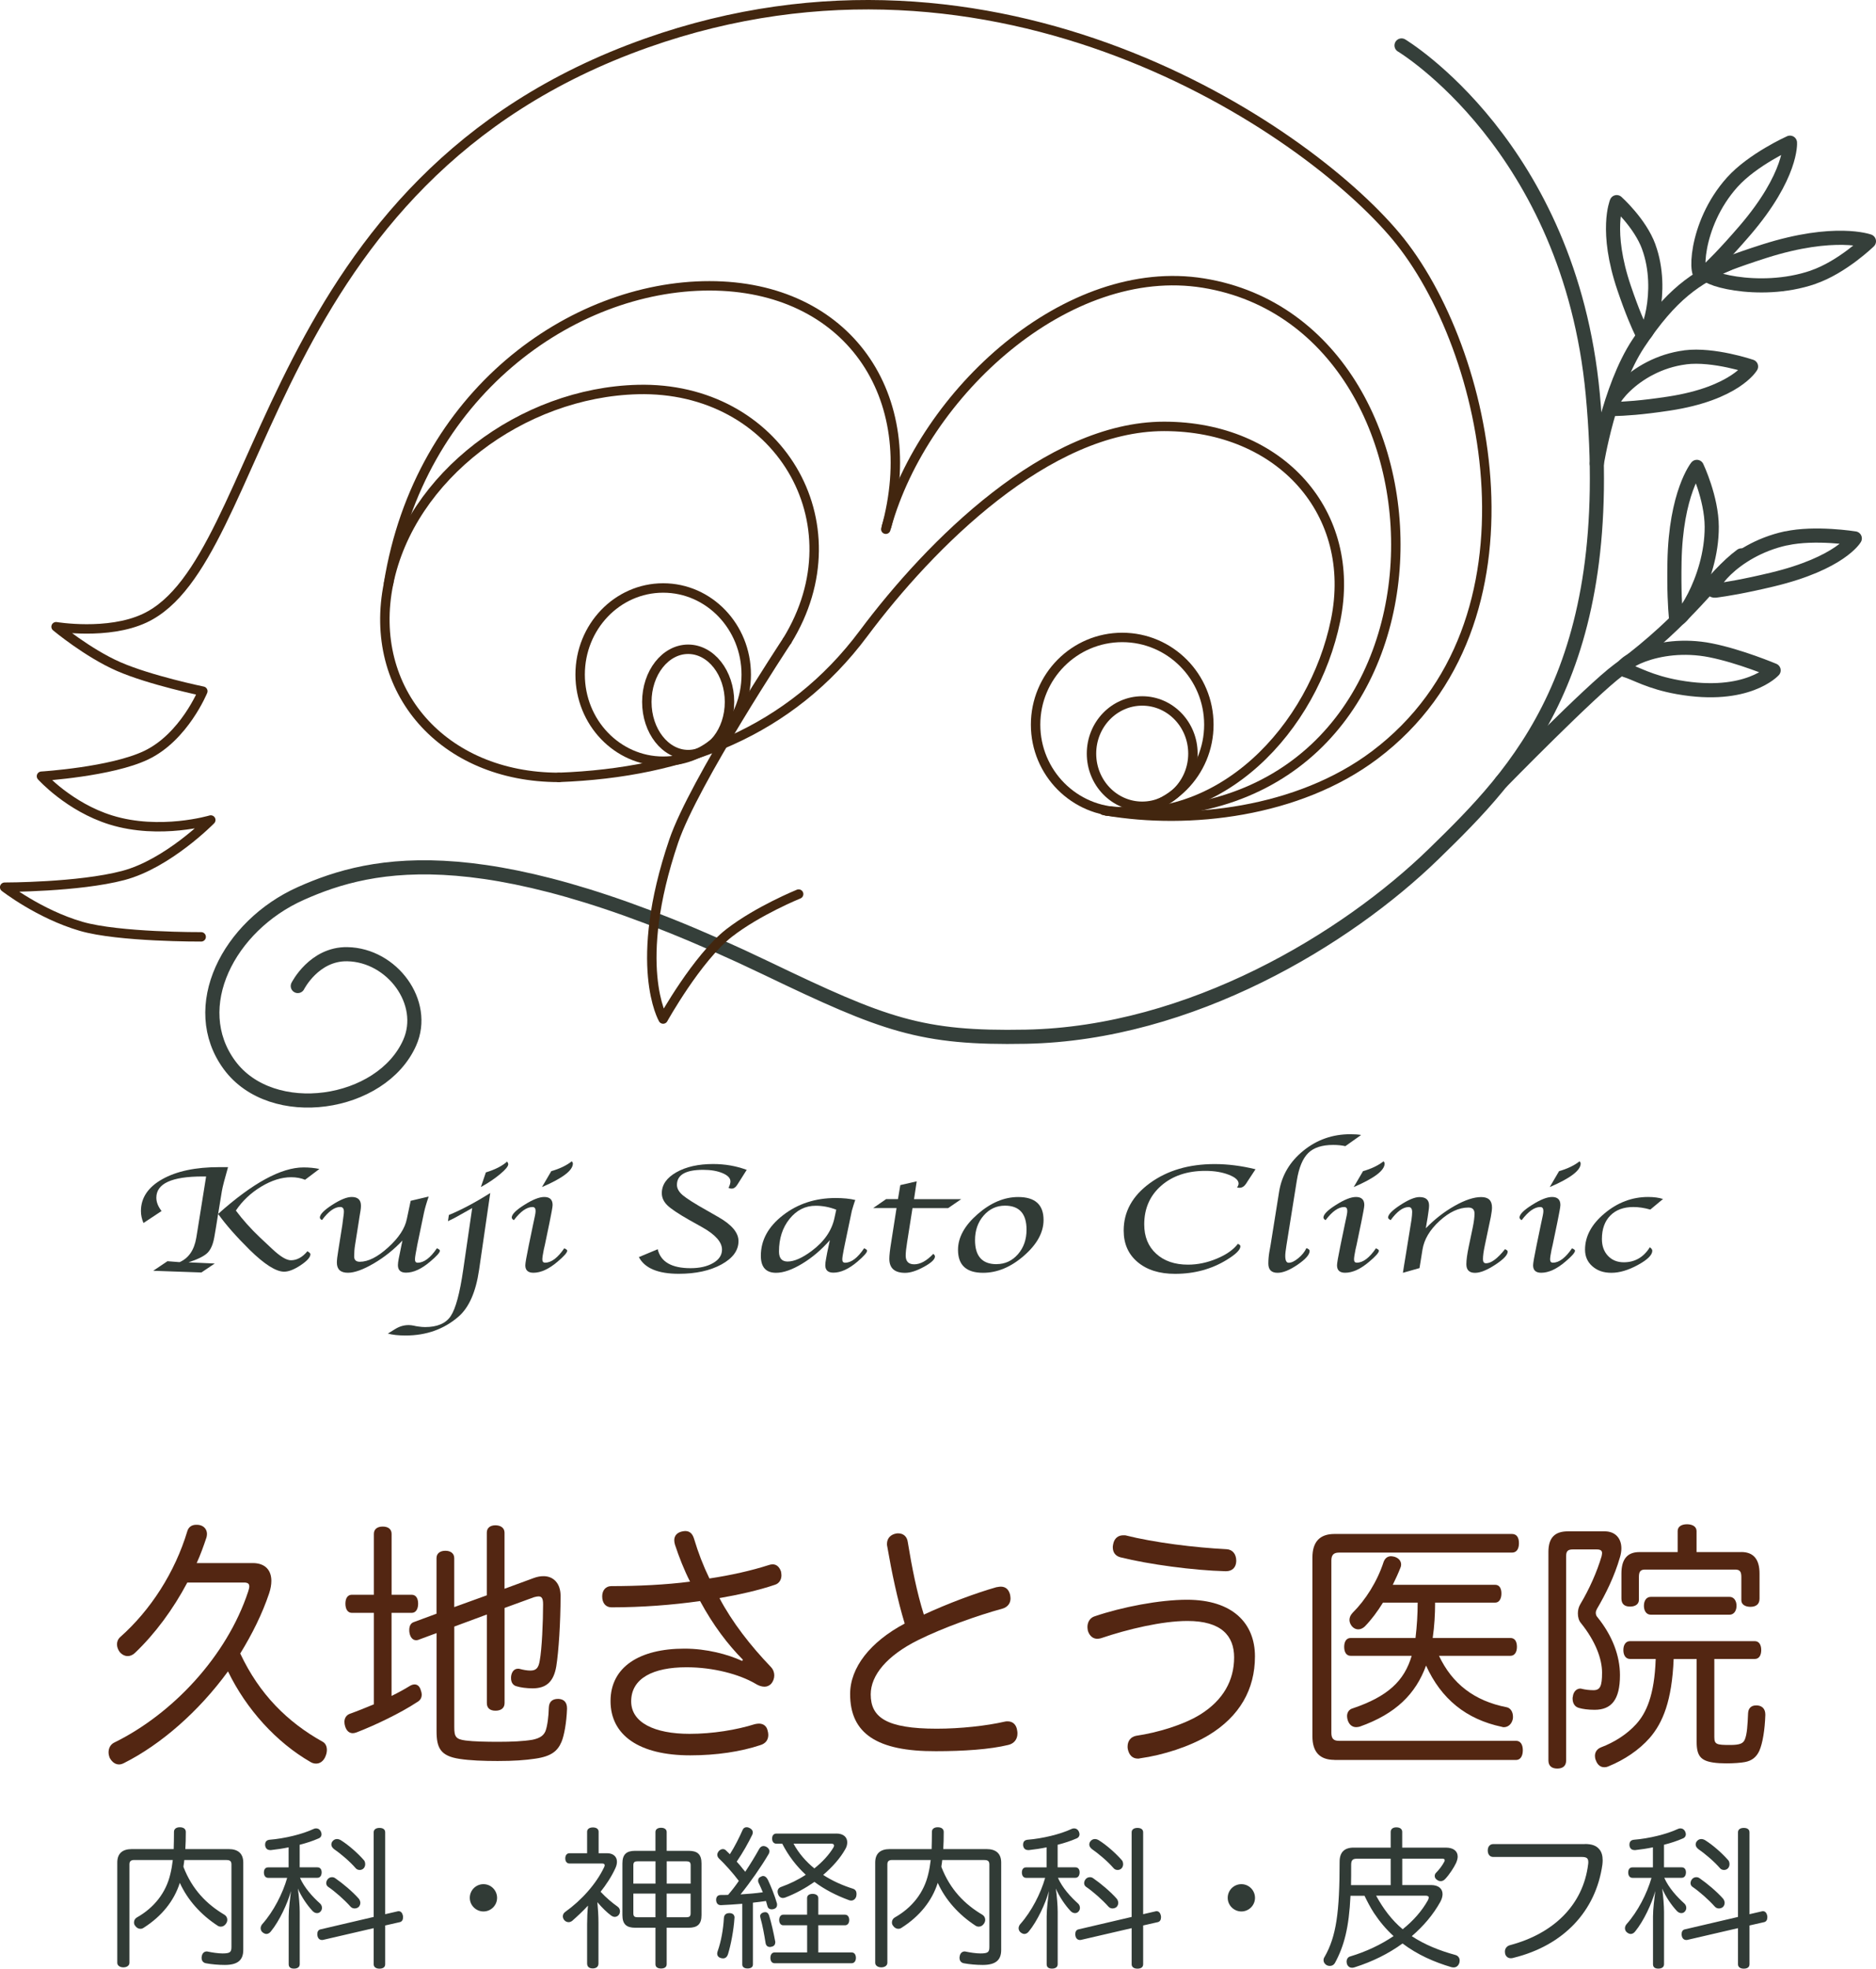 <?xml version="1.0" encoding="UTF-8"?><svg id="_レイヤー_2" xmlns="http://www.w3.org/2000/svg" viewBox="0 0 398.01 417.52"><defs><style>.cls-1{fill:#313b36;}.cls-2,.cls-3,.cls-4{fill:none;}.cls-5{fill:#532612;}.cls-3{stroke:#42260f;stroke-width:2px;}.cls-3,.cls-4{stroke-linecap:round;stroke-linejoin:round;}.cls-4{stroke:#353f3a;stroke-width:3px;}</style></defs><g id="_レイヤー_1-2"><path class="cls-4" d="M63.18,209.12s3.45-6.87,10.5-6.75c9.54.17,16.99,10.29,13.25,18.75-5.97,13.52-29.25,17-38.25,4.75s-.25-29.5,15.12-36.37,39.88-12.44,98.87,15.87c25,12,32.74,14.93,55,14.5,34.97-.68,68-20.75,86.5-38.75,17.87-17.39,39.25-39,33.75-97.5-4.95-52.67-40.57-73.98-40.57-73.98"/><path class="cls-4" d="M338.78,98.32s2.54-16.01,8.82-25.5c6.95-10.51,12.32-13.93,19.04-16.9"/><path class="cls-4" d="M318.54,165.83s18.98-19.4,24.84-23.73c15.22-11.22,19.99-19.87,26.07-24.31"/><path class="cls-4" d="M349.79,52.34c3.47,9.48-.49,20.27-1.38,18.42-.87-1.8-2.11-4.59-3.84-9.68-4.12-12.14-1.57-18.21-1.57-18.21,0,0,4.95,4.42,6.8,9.47Z"/><path class="cls-4" d="M363.16,111.73c.03,11.46-7.38,21.58-7.59,19.26-.2-2.25-.42-5.72-.31-11.83.27-14.57,4.74-20.14,4.74-20.14,0,0,3.14,6.59,3.16,12.7Z"/><path class="cls-4" d="M357.56,75.79c-11.24,1.42-17.59,11.02-15.23,10.96,2.3-.06,5.79-.25,11.72-1.15,14.13-2.14,17.45-7.87,17.45-7.87,0,0-7.95-2.7-13.94-1.95Z"/><path class="cls-4" d="M384.64,58.81c-11.7,4-24.59-.1-22.3-1.12,2.23-.98,5.69-2.41,11.97-4.41,14.97-4.77,22.2-2.11,22.2-2.11,0,0-5.64,5.5-11.87,7.63Z"/><path class="cls-4" d="M367.52,38.64c-8.21,9.13-7.99,21.3-6.13,19.57,1.81-1.68,4.5-4.33,8.75-9.26,10.13-11.77,9.62-18.69,9.62-18.69,0,0-7.86,3.52-12.24,8.38Z"/><path class="cls-4" d="M378.92,114.17c-11.55,2.52-17.45,11.42-15,11.1,2.38-.32,5.99-.9,12.07-2.35,14.5-3.48,17.52-8.73,17.52-8.73,0,0-8.44-1.36-14.59,0Z"/><path class="cls-4" d="M362.93,137.92c-11.59-2.3-20.56,3.5-18.19,4.18,2.31.66,5.16,2.56,11.31,3.65,14.68,2.6,20.24-3.58,20.24-3.58,0,0-7.19-3.03-13.37-4.25Z"/><path class="cls-3" d="M234.74,171.97c17.42,2.98,40.68.4,56.94-11.85,37.21-28.04,24.35-86.26,4.5-110-19.46-23.26-84.61-67.31-159-41C55.18,38.12,56.93,118.87,30.68,131.12c-7.79,3.64-18.78,1.8-18.78,1.8,0,0,6.68,5.57,13.28,8.45,6.69,2.92,17.85,5.22,17.85,5.22,0,0-3.97,9.73-12.01,13.57-7.42,3.55-22.22,4.46-22.22,4.46,0,0,5.86,6.54,14.74,9.29,10.41,3.22,21.18,0,21.18,0,0,0-9.08,9.27-18.58,11.77s-25.15,2.48-25.15,2.48c0,0,7.32,5.71,16.23,8.3,7.98,2.32,25.46,2.23,25.46,2.23"/><path class="cls-3" d="M118.57,164.87c-24.58,0-40.75-18.41-36.13-41.13,4.62-22.71,28.3-40.51,52.87-41.13,29.63-.75,47.14,28.16,31.69,53.28"/><path class="cls-2" d="M166.99,135.9s-19.8,29.97-24.05,42.47c-8.94,26.3-2.25,37.75-2.25,37.75,0,0,7.21-12.96,14-18.25,6.1-4.74,14.75-8.25,14.75-8.25"/><path class="cls-3" d="M166.99,135.9s-19.8,29.97-24.05,42.47c-8.94,26.3-2.25,37.75-2.25,37.75,0,0,7.21-12.96,14-18.25,6.1-4.74,14.75-8.25,14.75-8.25"/><path class="cls-3" d="M82.43,123.74c6.49-40.22,38.93-63.12,68.08-63.12s45.41,23.11,37.42,51.62"/><path class="cls-3" d="M188.09,111.66c7.98-28.51,38.46-56.29,67.23-51.62,57.61,9.33,57.29,118.53-20.58,111.94"/><ellipse class="cls-3" cx="140.7" cy="143.07" rx="17.62" ry="18.37"/><ellipse class="cls-3" cx="146" cy="148.87" rx="8.77" ry="11.17"/><ellipse class="cls-3" cx="238.09" cy="153.69" rx="18.38" ry="18.5"/><ellipse class="cls-3" cx="242.33" cy="159.83" rx="10.76" ry="11.17"/><path class="cls-3" d="M118.57,164.87c26.75-1,49.12-9.75,64.62-30.5,14.19-19,39.04-43.94,63.78-43.94s41.04,18.41,36.39,41.13c-4.65,22.71-24.43,44.31-49.18,40.33"/><path class="cls-1" d="M34.29,256.83l-3.85,2.55c-.36-.85-.54-1.69-.54-2.53,0-2.81,1.51-5.07,4.54-6.77s7.05-2.55,12.07-2.55h1.87c-.72,2.5-1.15,4.17-1.3,5.03l-.8,4.89c7.35-6.57,13.39-9.86,18.13-9.86,1.18,0,2.3.11,3.35.33l-3.04,2.29c-.88-.36-1.87-.54-2.95-.54-2.03,0-4.15.67-6.35,1.99-2.2,1.33-4,3.02-5.38,5.08,1.48,1.98,3.2,3.9,5.16,5.75l2.55,2.39c1.7,1.6,3.02,2.4,3.97,2.4,1.28,0,2.44-.64,3.5-1.91.42.25.64.46.64.62,0,.64-.69,1.42-2.07,2.34-1.38.92-2.55,1.37-3.51,1.37-1.73,0-4.17-1.55-7.32-4.64-2.83-2.8-5.06-5.33-6.68-7.6l-.5,3.09-.31,1.81c-.27,1.55-.75,2.66-1.45,3.35-.7.69-2.04,1.36-4.02,2.01l5.56.25-2.83,1.9-10.22-.36,3.02-2.03,2.57.2c1.92-.84,3.1-2.56,3.54-5.15l.26-1.58,1.83-11.44h-.73c-6.56,0-9.83,1.5-9.83,4.5,0,.94.37,1.88,1.11,2.83Z"/><path class="cls-1" d="M85.39,263.09c-1.8,1.91-3.82,3.53-6.07,4.85s-4.09,1.99-5.51,1.99c-1.56,0-2.34-.72-2.34-2.16,0-.53.1-1.41.31-2.63l.85-5.35c.02-.08.05-.39.12-.95l.14-1.06c.05-.32.07-.6.07-.85,0-.63-.26-.95-.78-.95-1.2,0-2.49.93-3.87,2.78-.3-.16-.45-.34-.45-.52,0-.68.87-1.57,2.61-2.7,1.74-1.12,3.12-1.68,4.15-1.68,1.31,0,1.96.62,1.96,1.86,0,.29-.03.64-.09,1.03l-.21,1.26-.21,1.37-.74,4.67c-.13.8-.19,1.6-.19,2.42,0,.75.4,1.13,1.2,1.13,1.77,0,3.78-1.01,6.01-3.04,2.24-2.03,3.56-4.03,3.96-6.02l.82-3.87,3.82-.9c-.44,1.26-.77,2.39-.99,3.38l-1.42,6.83c-.08.41-.14.76-.19,1.04l-.17.9c-.1.56-.14.95-.14,1.18,0,.47.19.7.57.7,1.34,0,2.7-1.02,4.08-3.06.42.17.64.35.64.52,0,.38-.69,1.15-2.06,2.3-1.84,1.57-3.55,2.35-5.13,2.35-1.15,0-1.72-.53-1.72-1.6,0-.34.06-.79.17-1.36l.27-1.31c.15-.71.24-1.19.29-1.44l.24-1.14Z"/><path class="cls-1" d="M104.01,253.03l-2.37,16.3c-.68,4.66-2.13,7.97-4.37,9.91-3.08,2.67-6.83,4-11.23,4-1.53,0-2.78-.14-3.75-.41.2-.13.36-.23.47-.29l1.11-.69c.88-.54,1.82-.82,2.83-.82.33,0,.71.04,1.13.13.16.03.28.06.35.08l.5.08c.57.09,1.07.13,1.51.13,2.59,0,4.41-.78,5.44-2.34,1.04-1.56,1.92-4.82,2.64-9.79l1.91-13.11c-.77.42-1.56.86-2.38,1.34-1.05.61-1.97,1.09-2.76,1.44l.19-1.31c2.61-1.07,5.54-2.62,8.78-4.66ZM102.02,251.76l1.06-3.11c2.01-.62,3.52-1.39,4.51-2.31.16.24.24.43.24.57,0,.45-.59,1.16-1.76,2.13-1.17.97-2.52,1.88-4.05,2.71Z"/><path class="cls-1" d="M119.71,264.75c.42.17.63.34.63.51,0,.39-.68,1.17-2.05,2.32-1.84,1.57-3.55,2.35-5.12,2.35-1.15,0-1.72-.53-1.72-1.58,0-.45.24-1.82.71-4.11l.92-4.44.24-1.13.19-.9c.08-.38.12-.7.12-.96,0-.54-.22-.82-.66-.82-1.22,0-2.54.93-3.95,2.79-.3-.18-.45-.37-.45-.56,0-.66.88-1.56,2.66-2.68,1.77-1.12,3.18-1.68,4.24-1.68,1.18,0,1.77.57,1.77,1.7,0,.22-.06.66-.19,1.34l-.21,1.09c-.02.09-.1.53-.26,1.32l-.97,4.67-.24,1.04c-.21,1.03-.31,1.73-.31,2.07,0,.47.2.7.59.7,1.32,0,2.67-1.02,4.07-3.06ZM114.98,251.76l1.98-3.38c1.76-.5,3.21-1.19,4.34-2.08.16.15.24.31.24.47,0,1.46-2.19,3.12-6.56,4.99Z"/><path class="cls-1" d="M135.52,266.62l4.02-1.68c.63,2.68,2.96,4.02,6.97,4.02,1.95,0,3.55-.37,4.8-1.1s1.87-1.68,1.87-2.84c0-1.58-1.38-3.15-4.14-4.71l-2.86-1.6c-2.3-1.31-3.84-2.34-4.61-3.1-.77-.76-1.16-1.61-1.16-2.56,0-1.79,1.03-3.26,3.09-4.43,2.06-1.17,4.67-1.75,7.81-1.75,2.5,0,4.87.41,7.11,1.24l-1.37,2.17-.61.96c-.35.57-.76.85-1.23.85-.21,0-.42-.05-.64-.16.27-.57.4-1.02.4-1.36,0-.7-.55-1.29-1.66-1.76s-2.48-.71-4.12-.71c-3.71,0-5.57,1.06-5.57,3.19,0,.76.41,1.5,1.24,2.2.83.7,2.54,1.79,5.16,3.26l2.29,1.31c2.91,1.64,4.37,3.35,4.37,5.15,0,1.99-1.21,3.64-3.62,4.96-2.42,1.32-5.43,1.98-9.05,1.98-4.41,0-7.23-1.18-8.47-3.55Z"/><path class="cls-1" d="M176.06,263.02c-1.78,2.03-3.73,3.69-5.86,4.98-2.13,1.29-3.98,1.94-5.55,1.94-2.15,0-3.23-1.2-3.23-3.61,0-3.31,1.57-6.18,4.71-8.61s6.86-3.64,11.15-3.64c1.64,0,3.03.14,4.18.42-.08.2-.13.32-.14.36l-.28.87c-.19.6-.29.95-.31,1.04l-1.51,7.22-.21,1.04c-.21,1.03-.31,1.73-.31,2.07,0,.47.2.7.59.7,1.32,0,2.66-1.02,4.04-3.06.42.17.63.35.63.52,0,.38-.68,1.15-2.03,2.3-1.84,1.57-3.55,2.35-5.12,2.35-1.15,0-1.72-.53-1.72-1.6,0-.33.06-.78.17-1.36l.24-1.31.31-1.44.26-1.21ZM177.41,256.55c-1.43-.55-2.88-.83-4.35-.83-2.21,0-4.05.93-5.55,2.79-1.5,1.86-2.24,4.17-2.24,6.92,0,1.42.61,2.12,1.82,2.12,1.4,0,3.09-.74,5.08-2.22,2.68-1.99,4.3-4.33,4.87-7.02l.38-1.76Z"/><path class="cls-1" d="M193.6,256.19l-1.14,7.22c-.21,1.3-.31,2.26-.31,2.88,0,1.23.6,1.85,1.81,1.85,1.3,0,2.65-.74,4.05-2.22.24.21.35.39.35.56,0,.61-.78,1.34-2.33,2.19-1.55.85-2.88,1.28-4,1.28-2.23,0-3.35-.99-3.35-2.97,0-.73.13-1.91.4-3.55l1.13-7.22h-4.96l2.75-1.9h2.51l.5-2.97,3.48-.8-.57,3.78h10.01l-2.77,1.9h-7.57Z"/><path class="cls-1" d="M208.56,269.94c-3.54,0-5.31-1.62-5.31-4.87,0-2.62,1.38-5.14,4.15-7.56,2.77-2.42,5.64-3.64,8.62-3.64,3.59,0,5.38,1.62,5.38,4.87,0,2.63-1.38,5.15-4.15,7.57-2.77,2.42-5.67,3.63-8.69,3.63ZM211.42,268.1c1.81,0,3.32-.7,4.54-2.09,1.22-1.4,1.83-3.13,1.83-5.21,0-3.4-1.53-5.1-4.58-5.1-1.79,0-3.3.7-4.52,2.1s-1.83,3.14-1.83,5.21c0,3.4,1.52,5.1,4.56,5.1Z"/><path class="cls-1" d="M262.62,263.81c.36.12.54.29.54.52,0,.72-.95,1.67-2.86,2.84-3.23,1.99-6.89,2.99-11,2.99-3.32,0-5.97-.83-7.94-2.49-1.98-1.66-2.96-3.89-2.96-6.69,0-4,1.85-7.35,5.55-10.05,3.7-2.7,8.29-4.05,13.76-4.05,2.79,0,5.67.37,8.66,1.1l-1.58,2.4-.45.7c-.38.56-.84.83-1.39.83-.11,0-.28-.02-.5-.05.22-.34.33-.61.33-.83,0-.73-.71-1.36-2.12-1.9-1.41-.54-3.05-.81-4.93-.81-3.84,0-6.97,1.05-9.37,3.15-2.4,2.1-3.6,4.83-3.6,8.2,0,2.6.84,4.68,2.53,6.22,1.69,1.55,3.94,2.32,6.76,2.32,2.03,0,4.06-.42,6.09-1.27,2.03-.84,3.52-1.89,4.48-3.13Z"/><path class="cls-1" d="M277.17,264.71c.45.15.68.35.68.59,0,.79-.85,1.75-2.54,2.91s-3.11,1.73-4.26,1.73c-1.31,0-1.96-.65-1.96-1.96,0-.79.07-1.61.21-2.44l.26-1.45,1.82-11.38c.57-3.47,2.29-6.36,5.16-8.68,2.87-2.32,6.18-3.48,9.93-3.48.91,0,1.68.05,2.31.16l-3.35,2.37c-.74-.17-1.6-.26-2.59-.26-2.36,0-4.12.57-5.29,1.72-1.17,1.15-1.98,3.1-2.42,5.84l-2.19,13.69c-.17,1.06-.26,1.81-.26,2.27,0,.98.24,1.47.73,1.47.58,0,1.26-.32,2.04-.97.78-.64,1.36-1.36,1.72-2.14Z"/><path class="cls-1" d="M291.92,264.75c.42.17.63.34.63.51,0,.39-.68,1.17-2.05,2.32-1.84,1.57-3.55,2.35-5.12,2.35-1.15,0-1.72-.53-1.72-1.58,0-.45.24-1.82.71-4.11l.92-4.44.24-1.13.19-.9c.08-.38.12-.7.12-.96,0-.54-.22-.82-.66-.82-1.22,0-2.54.93-3.95,2.79-.3-.18-.45-.37-.45-.56,0-.66.88-1.56,2.66-2.68,1.77-1.12,3.18-1.68,4.24-1.68,1.18,0,1.77.57,1.77,1.7,0,.22-.06.66-.19,1.34l-.21,1.09c-.02.09-.1.53-.26,1.32l-.97,4.67-.24,1.04c-.21,1.03-.31,1.73-.31,2.07,0,.47.2.7.59.7,1.32,0,2.67-1.02,4.07-3.06ZM287.2,251.76l1.98-3.38c1.76-.5,3.21-1.19,4.34-2.08.16.15.24.31.24.47,0,1.46-2.19,3.12-6.56,4.99Z"/><path class="cls-1" d="M301.17,268.94l-3.53,1,.07-.46.19-1.21.19-1.14,1.23-7.58.14-.87c.09-.68.14-1.22.14-1.63,0-.7-.25-1.05-.76-1.05-1.18,0-2.45.93-3.81,2.78-.36-.21-.54-.39-.54-.54,0-.65.86-1.54,2.59-2.67,1.73-1.13,3.08-1.69,4.08-1.69,1.35,0,2.03.6,2.03,1.8,0,.31-.04.71-.12,1.23l-.19,1.32-.19,1.11-.19,1.16c1.86-1.92,3.89-3.5,6.1-4.75s4.1-1.87,5.65-1.87,2.29.74,2.29,2.2c0,.45-.08,1.12-.25,2.01l-1.28,6.09c-.26,1.22-.39,2.18-.39,2.89,0,.57.22.85.66.85,1.09,0,2.43-1,4.02-2.99.38.16.57.33.57.51,0,.71-.88,1.64-2.64,2.79s-3.19,1.72-4.29,1.72c-1.23,0-1.84-.61-1.84-1.83,0-.89.17-2.13.5-3.71l.83-3.96c.27-1.29.4-2.3.4-3.06,0-.86-.43-1.29-1.3-1.29-2.01,0-4.05.95-6.12,2.84s-3.27,3.92-3.62,6.09l-.63,3.92Z"/><path class="cls-1" d="M333.52,264.75c.42.17.63.34.63.51,0,.39-.68,1.17-2.05,2.32-1.84,1.57-3.55,2.35-5.12,2.35-1.15,0-1.72-.53-1.72-1.58,0-.45.24-1.82.71-4.11l.92-4.44.24-1.13.19-.9c.08-.38.12-.7.12-.96,0-.54-.22-.82-.66-.82-1.22,0-2.54.93-3.95,2.79-.3-.18-.45-.37-.45-.56,0-.66.88-1.56,2.66-2.68,1.77-1.12,3.18-1.68,4.24-1.68,1.18,0,1.77.57,1.77,1.7,0,.22-.06.66-.19,1.34l-.21,1.09c-.02.09-.1.53-.26,1.32l-.97,4.67-.24,1.04c-.21,1.03-.31,1.73-.31,2.07,0,.47.2.7.59.7,1.32,0,2.67-1.02,4.07-3.06ZM328.79,251.76l1.98-3.38c1.76-.5,3.21-1.19,4.34-2.08.16.15.24.31.24.47,0,1.46-2.19,3.12-6.56,4.99Z"/><path class="cls-1" d="M352.82,254.29l-2.69,2.24c-1.26-.36-2.46-.54-3.61-.54-2.06,0-3.69.6-4.88,1.81s-1.78,2.87-1.78,4.97c0,1.48.43,2.67,1.29,3.58.86.91,1.98,1.36,3.36,1.36,2.34,0,4.19-1.06,5.52-3.19.35.26.52.51.52.74,0,.9-1.02,1.91-3.06,3.02-2.04,1.11-3.91,1.66-5.61,1.66s-2.98-.46-4.03-1.37c-1.05-.91-1.57-2.09-1.57-3.54,0-2.82,1.38-5.39,4.15-7.7,2.77-2.31,5.85-3.47,9.23-3.47,1.23,0,2.27.14,3.14.42Z"/><path class="cls-5" d="M39.75,335.61c-3,5.67-6.86,10.9-11.12,14.95-.46.44-1.02.67-1.52.67-.61,0-1.22-.28-1.73-.89-.36-.5-.56-1.06-.56-1.61s.2-1.11.71-1.56c6.4-5.67,11.58-13.67,14.22-22.46.25-.83.91-1.33,1.88-1.33.25,0,.46,0,.71.06,1.02.22,1.57,1,1.57,1.89,0,.28-.05.5-.1.72-.61,1.83-1.27,3.67-2.08,5.45h11.88c2.64,0,3.96,1.5,3.96,3.78,0,.78-.15,1.67-.46,2.61-1.47,4.39-3.61,8.67-6.14,12.79,4.06,8.67,10.05,14.56,17.42,18.68.66.33.96,1,.96,1.78,0,.56-.15,1.06-.41,1.61-.46.89-1.17,1.28-1.88,1.28-.41,0-.81-.11-1.17-.33-7.26-4.17-13.66-11.23-17.52-19.23-6.2,8.5-14.22,15.51-22.09,19.46-.36.17-.66.28-1.02.28-.76,0-1.47-.45-1.98-1.39-.15-.39-.25-.78-.25-1.17,0-.89.41-1.67,1.17-2.06,12.39-6.06,23.92-18.34,28.44-32.02.15-.44.25-.83.25-1.11,0-.61-.36-.83-1.12-.83h-12.04Z"/><path class="cls-5" d="M87.34,338.22c.91,0,1.37.78,1.37,1.89s-.46,1.95-1.37,1.95h-4.27v17.62c1.37-.67,2.69-1.39,3.86-2.11.36-.22.71-.33,1.02-.33.56,0,1.02.33,1.27,1.06.15.39.25.78.25,1.11,0,.67-.3,1.22-1.02,1.61-3.45,2.28-8.89,4.89-12.8,6.39-.3.11-.56.17-.81.17-.76,0-1.32-.5-1.62-1.45-.1-.33-.15-.61-.15-.95,0-.78.41-1.45,1.17-1.72,1.57-.56,3.35-1.28,5.08-2v-19.4h-4.67c-.91,0-1.37-.83-1.37-1.95s.46-1.89,1.37-1.89h4.67v-12.9c0-1,.71-1.56,1.88-1.56s1.88.56,1.88,1.56v12.9h4.27ZM96.38,344.95v21.35c0,2,.3,2.56,2.39,2.83,1.62.22,4.42.28,6.91.28,2.84,0,5.38-.11,7.31-.44,1.57-.33,2.34-.89,2.74-1.83.41-1.11.66-3.06.71-5,.05-1.28.81-1.83,1.93-1.83h.15c1.12.06,1.78.72,1.78,2v.11c-.1,2.89-.61,5.67-1.17,7-.81,1.89-2.08,3.06-5.54,3.56-2.18.33-4.62.5-8.02.5-3,0-5.89-.11-8.07-.45-4.06-.61-4.88-2.33-4.88-5.89v-20.79l-3.91,1.45c-.15.06-.3.06-.46.06-.71,0-1.22-.67-1.37-1.56-.05-.22-.05-.39-.05-.61,0-.83.3-1.45.96-1.67l4.82-1.78v-11.79c0-1,.76-1.56,1.88-1.56s1.88.56,1.88,1.56v10.39l6.91-2.5v-13.29c0-1,.71-1.56,1.83-1.56s1.93.56,1.93,1.56v11.9l6.2-2.28c.76-.28,1.42-.39,2.08-.39,2.13,0,3.61,1.56,3.61,4.17,0,5.67-.41,11.84-.91,14.95-.56,3.28-2.13,4.67-5.03,4.67-1.22,0-2.54-.17-3.4-.44-.71-.17-1.17-.78-1.17-1.72,0-.17,0-.39.05-.61.2-.94.76-1.39,1.42-1.39.15,0,.3,0,.46.06.66.17,1.42.33,2.18.33,1.22,0,1.73-.56,1.98-2.11.46-2.45.71-8.28.71-11.95,0-1.17-.25-1.67-.96-1.67-.25,0-.56.06-.96.17l-6.25,2.28v20.18c0,1.06-.76,1.61-1.93,1.61s-1.83-.56-1.83-1.61v-18.79l-6.91,2.56Z"/><path class="cls-5" d="M157.62,352.01c-3.15-3.17-6.3-7.28-9.09-12.45-5.84.83-12.34,1.33-18.79,1.33-1.22,0-1.98-.89-1.98-2.33,0-1.28.76-2.17,1.93-2.17,5.54,0,11.58-.28,16.71-.95-1.27-2.5-2.34-5.23-3.2-7.84-.1-.33-.15-.67-.15-.95,0-1,.66-1.61,1.57-1.83.25-.06.51-.11.76-.11.86,0,1.52.45,1.88,1.67.86,2.89,1.93,5.67,3.25,8.39,4.47-.67,8.94-1.67,12.54-2.83.3-.11.61-.17.86-.17.81,0,1.42.5,1.78,1.5.05.28.1.56.1.83,0,.89-.46,1.72-1.37,2-3.55,1.22-7.97,2.17-11.78,2.83,2.69,5.11,6.6,10.12,10.92,14.62.51.56.71,1.17.71,1.78,0,.67-.25,1.28-.66,1.78-.46.44-.91.61-1.42.61-.61,0-1.27-.22-1.98-.67-3.35-1.95-8.84-3.45-14.57-3.45-7.06,0-11.73,2.33-11.73,7.23,0,4.5,4.93,6.89,12.39,6.89,4.88,0,9.95-.83,13.86-2.06.3-.06.61-.11.86-.11.91,0,1.62.5,1.83,1.45.1.33.15.67.15.94,0,1.06-.56,1.83-1.68,2.17-4.16,1.39-9.34,2.17-14.88,2.17-10.87,0-16.91-4.28-16.91-11.51s6.14-11.12,15.69-11.12c4.72,0,9.24,1.22,12.24,2.61l.15-.28Z"/><path class="cls-5" d="M211.5,336.61c.3-.06.56-.11.81-.11,1.02,0,1.68.56,1.98,1.67.05.28.1.56.1.83,0,1-.56,1.83-1.73,2.17-5.28,1.45-12.49,4-17.88,6.67-6.6,3.28-10.05,7.45-10.05,11.51,0,4.84,3.25,7.28,14.02,7.28,4.98,0,10.56-.61,14.42-1.5.2-.06.41-.06.61-.06,1.12,0,1.88.72,2.03,2,.05.22.05.39.05.61,0,1.17-.71,2.11-1.93,2.39-3.91.95-9.45,1.33-15.39,1.33-12.44.05-18.18-3.72-18.18-12.12,0-5.62,4.27-11.06,11.58-14.95-1.52-5-2.74-10.78-3.71-16.4-.05-.17-.05-.33-.05-.5,0-1.22.81-1.95,1.83-2.17.2-.06.36-.06.56-.06,1.02,0,1.88.61,2.03,1.89.86,5.28,1.93,10.67,3.4,15.34,5.03-2.33,10.97-4.56,15.49-5.84Z"/><path class="cls-5" d="M256.39,368.02c-3.96,2.39-9.65,4.22-14.52,4.89-.15.06-.3.06-.46.06-1.17,0-1.88-.78-2.13-2-.05-.17-.05-.39-.05-.56,0-1.17.66-2.06,1.83-2.28,4.57-.67,10.05-2.33,13.56-4.5,4.93-3.06,7.21-7.28,7.21-12.12,0-4.56-2.69-7.73-9.9-7.73-5.33,0-12.64,1.72-18.38,3.67-.25.06-.51.11-.76.11-.86,0-1.62-.56-1.98-1.67-.05-.28-.1-.56-.1-.83,0-1.11.61-2,1.57-2.28,5.74-1.95,13.71-3.5,19.55-3.5,9.7,0,14.42,5,14.42,12.01s-3.25,12.73-9.85,16.73ZM236.08,328.16c0-.22.05-.44.1-.72.25-1.22,1.07-1.83,2.13-1.83h.41c6.2,1.56,14.78,2.61,21.48,2.95,1.32.06,2.08,1.06,2.08,2.45v.11c-.05,1.33-.86,2.11-2.18,2.11h-.15c-6.7-.17-16.25-1.45-22.24-2.95-1.07-.28-1.62-1.06-1.62-2.11Z"/><path class="cls-5" d="M283.11,373.24c-3.05,0-4.67-1.61-4.67-5v-37.91c0-3.39,1.62-5,4.67-5h37.68c.96,0,1.47.72,1.47,1.95s-.51,2-1.47,2h-36.71c-1.07,0-1.62.44-1.62,1.67v36.58c0,1.28.56,1.67,1.62,1.67h37.58c.91,0,1.42.78,1.42,2s-.51,2.06-1.42,2.06h-38.54ZM305.3,351.18c2.79,5.89,7.46,9.56,14.37,10.9.81.17,1.32,1,1.32,2,0,.17,0,.39-.05.56-.25,1.06-1.02,1.67-1.88,1.67-.1,0-.25,0-.36-.06-7.67-1.61-12.95-5.95-16.15-13.01-2.18,6-6.4,10.23-14.07,12.95-.25.06-.51.11-.76.11-.81,0-1.47-.5-1.78-1.45-.1-.33-.15-.61-.15-.89,0-.78.41-1.45,1.27-1.67,7.36-2.5,10.87-5.78,12.44-11.12h-12.95c-.91,0-1.37-.78-1.37-1.89s.46-1.89,1.37-1.89h13.76c.3-2.5.46-5,.46-7.5h-7.36c-1.17,1.89-2.49,3.67-3.86,5.06-.41.39-.91.61-1.37.61s-.91-.17-1.32-.61c-.36-.45-.56-.89-.56-1.39,0-.56.25-1.06.66-1.5,2.74-2.72,5.23-6.62,6.6-10.84.3-.78.86-1.17,1.57-1.17.2,0,.46.06.71.11.91.28,1.42.89,1.42,1.67,0,.22-.05.45-.15.67-.46,1.17-1.02,2.39-1.62,3.61h21.73c.86,0,1.32.72,1.32,1.83s-.46,1.95-1.32,1.95h-12.75c0,2.5-.15,5-.51,7.5h16.5c.91,0,1.37.72,1.37,1.89,0,1.06-.46,1.89-1.37,1.89h-15.18Z"/><path class="cls-5" d="M328.51,329.16c0-3.11,1.42-4.39,4.16-4.39h7.77c2.23,0,3.55,1.45,3.55,3.61,0,.61-.1,1.22-.3,1.89-1.17,4.06-3.05,7.84-4.88,10.95-.15.28-.25.56-.25.83,0,.33.1.67.36.94,3.15,3.89,4.77,8.17,4.77,12.29,0,5.23-1.83,7.34-5.38,7.34-1.42,0-2.54-.17-3.3-.39-.86-.22-1.37-.94-1.37-2,0-.11,0-.28.05-.39.1-1.06.81-1.72,1.57-1.72.1,0,.2,0,.36.06.71.17,1.57.28,2.44.28,1.42,0,1.83-.83,1.83-3.72s-1.37-6.67-4.52-10.56c-.41-.5-.61-1.22-.61-2,0-.67.15-1.33.51-1.95,1.93-3.22,3.55-6.89,4.52-10.17.05-.28.1-.5.1-.67,0-.56-.36-.78-1.12-.78h-5.08c-.96,0-1.42.28-1.42,1.39v43.36c0,1.17-.71,1.72-1.88,1.72s-1.88-.56-1.88-1.72v-44.19ZM345.83,351.84c-.91,0-1.42-.78-1.42-1.89s.51-1.89,1.42-1.89h26.46c.91,0,1.37.78,1.37,1.89s-.46,1.89-1.37,1.89h-8.58v16.57c0,1.56.51,1.67,3.35,1.67,2.08,0,2.74-.33,3.1-1.11.51-1.17.61-3.22.71-5.61.05-1.11.71-1.67,1.68-1.67h.3c1.07.11,1.68.78,1.68,1.95v.11c-.1,3.06-.56,5.95-1.27,7.56-.61,1.33-1.57,2.11-3.05,2.39-.86.17-2.44.28-3.96.28-1.02,0-2.03-.06-2.74-.17-2.64-.39-3.55-1.39-3.55-4.34v-17.62h-4.88c-.36,8.84-2.29,13.51-5.08,16.73-2.29,2.61-5.43,4.67-8.68,6-.36.17-.66.22-.96.22-.76,0-1.42-.45-1.78-1.45-.15-.33-.2-.67-.2-.95,0-.83.46-1.5,1.32-1.83,2.79-1.06,5.43-2.72,7.41-4.89,2.13-2.33,3.91-6.12,4.16-13.84h-5.43ZM369.44,329.16c2.64,0,3.86,1.61,3.86,4.56v5.34c0,1.22-.81,1.72-1.93,1.72s-1.93-.5-1.93-1.39v-4.95c0-1.17-.36-1.56-1.32-1.56h-19.09c-.96,0-1.32.39-1.32,1.56v4.84c0,.94-.76,1.45-1.88,1.45s-1.83-.5-1.83-1.72v-5.28c0-2.95,1.17-4.56,3.81-4.56h8.12v-4.45c0-.95.81-1.45,1.98-1.45s2.03.5,2.03,1.45v4.45h9.5ZM350.24,342.45c-.96,0-1.47-.83-1.47-1.89s.51-1.89,1.47-1.89h16.71c.91,0,1.47.83,1.47,1.89s-.56,1.89-1.47,1.89h-16.71Z"/><path class="cls-1" d="M39.11,394.46c-.03.39-.1.77-.16,1.16,0,.1-.03.23-.03.32,1.83,4.73,4.86,7.88,8.72,10.16.35.22.58.61.58,1.03,0,.26-.06.51-.22.77-.29.48-.71.71-1.13.71-.26,0-.48-.06-.68-.19-3.57-2.32-6.4-5.47-8.04-9.1-1.22,3.83-3.83,7.08-7.66,9.52-.23.16-.45.23-.71.23-.42,0-.84-.23-1.13-.68-.16-.19-.22-.45-.22-.67,0-.45.22-.84.61-1.06,3.7-2.09,6.21-5.31,7.11-9.26.22-.9.39-1.87.51-2.93h-8.14c-.71,0-1.06.23-1.06.93v20.88c0,.58-.55.96-1.29.96s-1.29-.39-1.29-.96v-21.26c0-1.93,1.09-2.86,3.09-2.86h8.88c.03-1.09.06-2.32.06-3.67,0-.61.51-.96,1.22-.96.8,0,1.29.35,1.29,1,0,1.32-.03,2.54-.1,3.63h9.2c1.96,0,3.09.93,3.09,2.86v18.53c0,2.22-1.25,3.18-3.92,3.18-1.38,0-2.8-.13-3.99-.35-.58-.1-.93-.51-.93-1.16,0-.1,0-.19.03-.29.1-.71.55-1.06,1.06-1.06.06,0,.13,0,.22.03.9.19,2.19.39,3.12.39,1.64,0,1.9-.29,1.9-1.38v-17.5c0-.71-.35-.93-1.06-.93h-8.94Z"/><path class="cls-1" d="M56.89,398.26c-.58,0-.9-.48-.9-1.13,0-.68.32-1.09.9-1.09h4.34v-4.25c-1.25.26-2.51.45-3.73.58h-.16c-.61,0-1-.32-1.09-1v-.16c0-.61.32-.96.93-1.03,3.25-.26,7.01-1.19,9.33-2.28.19-.1.39-.13.55-.13.42,0,.77.19,1,.64.1.23.16.42.16.61,0,.39-.23.74-.68.9-1.16.51-2.51.96-3.96,1.32v4.79h3.76c.58,0,.9.42.9,1.06,0,.68-.32,1.16-.9,1.16h-3.7c.96,2.16,2.7,4.05,4.25,5.44.26.23.42.58.42.93,0,.29-.1.55-.29.77-.22.26-.48.35-.77.35-.32,0-.68-.16-.96-.48-1.06-1.12-2.38-3.02-3.09-4.73.22,1.61.39,3.57.39,4.95v11.1c0,.61-.48.93-1.22.93s-1.12-.32-1.12-.93v-10.13c0-1.64.29-3.73.48-5.4-.71,2.64-2.48,6.4-4.25,8.56-.26.35-.61.55-.96.55-.23,0-.48-.1-.74-.29-.32-.22-.48-.58-.48-.93,0-.29.13-.61.35-.87,2.38-2.67,4.34-6.5,5.28-9.81h-4.02ZM84.36,405.36c.06-.03.16-.03.22-.03.45,0,.77.35.9.93.03.13.03.26.03.39,0,.48-.22.9-.67,1l-3.12.71v8.23c0,.61-.45.93-1.22.93-.71,0-1.22-.32-1.22-.93v-7.66l-10.71,2.48c-.1.03-.16.03-.26.03-.48,0-.87-.32-.96-.93-.03-.1-.03-.22-.03-.32,0-.48.19-.9.67-1l11.29-2.64v-17.95c0-.61.52-.93,1.22-.93.77,0,1.22.32,1.22.93v17.37l2.64-.61ZM76.13,402.69c.19.26.32.58.32.87,0,.32-.13.64-.35.87-.26.23-.58.32-.87.32-.32,0-.64-.13-.87-.39-1.32-1.48-3.25-3.18-4.76-4.21-.26-.19-.39-.48-.39-.77s.13-.61.32-.84c.23-.29.58-.42.9-.42.26,0,.48.06.71.23,1.54,1.06,3.63,2.8,4.99,4.34ZM77.19,394.49c.19.19.29.55.29.87s-.1.61-.29.84c-.23.26-.55.39-.87.39s-.67-.13-.87-.39c-1.25-1.45-3.25-3.12-4.6-4.05-.35-.29-.55-.61-.55-.96,0-.26.1-.55.32-.77.23-.26.55-.39.87-.39.29,0,.58.1.84.26,1.64,1.03,3.54,2.7,4.86,4.21Z"/><path class="cls-1" d="M105.46,402.5c0,1.61-1.32,2.89-2.89,2.89s-2.9-1.29-2.9-2.89,1.29-2.9,2.9-2.9,2.89,1.32,2.89,2.9Z"/><path class="cls-1" d="M128.8,393.04c1.25,0,2.09.68,2.09,1.8,0,.42-.1.87-.32,1.35-.8,1.77-1.99,3.57-3.15,5.02,1.19,1.29,2.51,2.38,3.6,3.15.35.23.51.61.51.96,0,.26-.06.51-.19.71-.22.35-.58.51-.93.51-.22,0-.48-.1-.68-.23-.93-.67-2.03-1.74-2.99-2.89.13,1.42.23,2.89.23,4.34v8.65c0,.71-.48,1.06-1.22,1.06s-1.19-.35-1.19-1.06v-8.27c0-1.35.06-2.73.19-3.99-1.13,1.22-2.38,2.38-3.38,3.25-.23.16-.48.26-.71.26-.39,0-.71-.16-.96-.45-.19-.26-.29-.51-.29-.8,0-.35.19-.71.51-.93,3.38-2.41,6.56-5.89,8.27-9.52.06-.13.1-.26.1-.35,0-.26-.16-.39-.51-.39h-6.95c-.58,0-.9-.45-.9-1.09s.32-1.09.9-1.09h3.73v-4.57c0-.55.48-.9,1.22-.9s1.22.32,1.22.9v4.57h1.8ZM139.06,388.54c0-.58.48-.9,1.19-.9s1.19.32,1.19.9v3.99h4.66c1.87,0,2.73.74,2.73,2.67v10.97c0,1.93-.87,2.67-2.73,2.67h-4.66v7.75c0,.58-.45.9-1.19.9s-1.19-.32-1.19-.9v-7.75h-4.31c-1.83,0-2.7-.74-2.7-2.67v-10.97c0-1.93.87-2.67,2.7-2.67h4.31v-3.99ZM135.3,394.75c-.64,0-.93.16-.93.84v3.89h4.7v-4.73h-3.76ZM134.37,401.6v4.18c0,.68.29.84.93.84h3.76v-5.02h-4.7ZM146.53,399.48v-3.89c0-.67-.29-.84-.93-.84h-4.15v4.73h5.08ZM145.59,406.62c.64,0,.93-.16.93-.84v-4.18h-5.08v5.02h4.15Z"/><path class="cls-1" d="M157.49,403.76c-1.54.13-3.12.23-4.5.29h-.06c-.61,0-.96-.39-1-1.09,0-.68.35-1.06.96-1.06.51,0,1.03,0,1.58-.03.8-.93,1.58-1.93,2.28-2.96-1.29-1.71-2.93-3.54-4.25-4.79-.23-.26-.32-.51-.32-.77s.13-.51.32-.77c.26-.26.55-.42.84-.42.23,0,.42.06.61.22.29.29.58.58.9.87,1.03-1.61,2.06-3.67,2.7-5.15.16-.39.48-.58.87-.58.19,0,.39.06.58.16.42.19.71.51.71.96,0,.13-.03.29-.1.45-.87,1.8-1.99,3.79-3.31,5.73.48.51.93,1.06,1.38,1.64.16.16.29.32.42.52,1.16-1.74,2.19-3.44,2.99-4.89.23-.39.55-.58.9-.58.19,0,.39.06.58.16.42.22.68.58.68.96,0,.16-.06.35-.16.55-1.58,2.7-3.92,6.05-5.98,8.59,1.58-.1,3.15-.22,4.73-.45-.32-.74-.61-1.42-.84-1.9-.13-.19-.16-.39-.16-.58,0-.39.22-.71.64-.84.13-.1.29-.13.42-.13.39,0,.74.26,1.03.84.58,1.22,1.45,3.35,1.9,4.95.03.1.03.23.03.32,0,.45-.26.77-.71.9-.16.03-.29.06-.45.06-.39,0-.74-.19-.87-.64-.1-.35-.19-.71-.32-1.13-.93.13-1.83.26-2.77.35v13.12c0,.55-.45.84-1.13.84s-1.13-.29-1.13-.84v-12.9ZM155.82,406.72v.1c-.16,2.54-.77,5.69-1.35,7.56-.19.67-.58.96-1.06.96-.13,0-.29-.03-.45-.06-.48-.13-.8-.45-.8-.96,0-.16.03-.32.1-.51.74-2.09,1.19-4.66,1.32-7.04.06-.77.55-1.03,1.16-1.03h.1c.61.03,1,.35,1,1ZM164.47,411.96c0,.51-.29.84-.9.93-.06.03-.16.03-.22.03-.48,0-.84-.26-.93-.87-.26-1.64-.64-3.76-1.09-5.31-.03-.13-.06-.26-.06-.35,0-.39.29-.68.71-.8.13-.03.26-.06.35-.06.39,0,.67.22.84.71.48,1.54.96,3.7,1.29,5.47.03.1.03.16.03.26ZM166.18,408.32c-.55,0-.87-.48-.87-1.12s.32-1.13.87-1.13h5.05v-3.51c0-.58.45-.9,1.16-.9s1.22.32,1.22.9v3.51h5.66c.58,0,.9.48.9,1.13s-.32,1.12-.9,1.12h-5.66v5.76h7.08c.58,0,.9.48.9,1.16,0,.61-.32,1.13-.9,1.13h-16.37c-.58,0-.87-.51-.87-1.13,0-.64.29-1.16.87-1.16h6.92v-5.76h-5.05ZM177.43,388.86c1.54,0,2.32.8,2.32,1.87,0,.48-.13,1-.45,1.51-1.03,1.83-2.67,3.7-4.66,5.4,1.93,1.25,4.08,2.22,6.34,2.93.51.16.74.58.74,1.06,0,.19-.03.39-.06.58-.19.58-.61.87-1.09.87-.16,0-.32-.03-.48-.1-2.73-1-5.18-2.28-7.3-3.86-1.9,1.32-3.99,2.48-6.18,3.31-.19.06-.35.1-.51.1-.45,0-.84-.26-1.03-.84-.06-.19-.1-.35-.1-.51,0-.48.29-.84.77-1,1.8-.64,3.6-1.51,5.21-2.57-2.03-1.87-3.73-4.12-4.99-6.59h-1.22c-.61,0-.93-.45-.93-1.09s.32-1.06.93-1.06h12.71ZM168.36,391.02c1.09,2.03,2.64,3.8,4.41,5.24,1.74-1.38,3.15-2.93,4.05-4.44.1-.16.13-.29.13-.42,0-.22-.19-.39-.55-.39h-8.04Z"/><path class="cls-1" d="M199.91,394.46c-.03.39-.1.77-.16,1.16,0,.1-.03.23-.03.32,1.83,4.73,4.86,7.88,8.72,10.16.35.22.58.61.58,1.03,0,.26-.06.51-.22.77-.29.48-.71.71-1.13.71-.26,0-.48-.06-.68-.19-3.57-2.32-6.4-5.47-8.04-9.1-1.22,3.83-3.83,7.08-7.66,9.52-.23.16-.45.23-.71.23-.42,0-.84-.23-1.13-.68-.16-.19-.22-.45-.22-.67,0-.45.22-.84.61-1.06,3.7-2.09,6.21-5.31,7.11-9.26.22-.9.39-1.87.51-2.93h-8.14c-.71,0-1.06.23-1.06.93v20.88c0,.58-.55.96-1.29.96s-1.29-.39-1.29-.96v-21.26c0-1.93,1.09-2.86,3.09-2.86h8.88c.03-1.09.06-2.32.06-3.67,0-.61.51-.96,1.22-.96.8,0,1.29.35,1.29,1,0,1.32-.03,2.54-.1,3.63h9.2c1.96,0,3.09.93,3.09,2.86v18.53c0,2.22-1.25,3.18-3.92,3.18-1.38,0-2.8-.13-3.99-.35-.58-.1-.93-.51-.93-1.16,0-.1,0-.19.03-.29.1-.71.55-1.06,1.06-1.06.06,0,.13,0,.22.03.9.19,2.19.39,3.12.39,1.64,0,1.9-.29,1.9-1.38v-17.5c0-.71-.35-.93-1.06-.93h-8.94Z"/><path class="cls-1" d="M217.7,398.26c-.58,0-.9-.48-.9-1.13,0-.68.32-1.09.9-1.09h4.34v-4.25c-1.25.26-2.51.45-3.73.58h-.16c-.61,0-1-.32-1.09-1v-.16c0-.61.32-.96.93-1.03,3.25-.26,7.01-1.19,9.33-2.28.19-.1.39-.13.55-.13.42,0,.77.19,1,.64.1.23.16.42.16.61,0,.39-.23.74-.68.9-1.16.51-2.51.96-3.96,1.32v4.79h3.76c.58,0,.9.42.9,1.06,0,.68-.32,1.16-.9,1.16h-3.7c.96,2.16,2.7,4.05,4.25,5.44.26.23.42.58.42.93,0,.29-.1.55-.29.77-.22.26-.48.35-.77.35-.32,0-.68-.16-.96-.48-1.06-1.12-2.38-3.02-3.09-4.73.22,1.61.39,3.57.39,4.95v11.1c0,.61-.48.93-1.22.93s-1.12-.32-1.12-.93v-10.13c0-1.64.29-3.73.48-5.4-.71,2.64-2.48,6.4-4.25,8.56-.26.35-.61.55-.96.55-.23,0-.48-.1-.74-.29-.32-.22-.48-.58-.48-.93,0-.29.13-.61.35-.87,2.38-2.67,4.34-6.5,5.28-9.81h-4.02ZM245.17,405.36c.06-.03.16-.03.22-.03.45,0,.77.35.9.93.03.13.03.26.03.39,0,.48-.22.9-.67,1l-3.12.71v8.23c0,.61-.45.93-1.22.93-.71,0-1.22-.32-1.22-.93v-7.66l-10.71,2.48c-.1.03-.16.03-.26.03-.48,0-.87-.32-.96-.93-.03-.1-.03-.22-.03-.32,0-.48.19-.9.67-1l11.29-2.64v-17.95c0-.61.52-.93,1.22-.93.77,0,1.22.32,1.22.93v17.37l2.64-.61ZM236.93,402.69c.19.26.32.58.32.87,0,.32-.13.64-.35.87-.26.23-.58.32-.87.32-.32,0-.64-.13-.87-.39-1.32-1.48-3.25-3.18-4.76-4.21-.26-.19-.39-.48-.39-.77s.13-.61.32-.84c.23-.29.58-.42.9-.42.26,0,.48.06.71.23,1.54,1.06,3.63,2.8,4.99,4.34ZM237.99,394.49c.19.19.29.55.29.87s-.1.61-.29.84c-.23.26-.55.39-.87.39s-.67-.13-.87-.39c-1.25-1.45-3.25-3.12-4.6-4.05-.35-.29-.55-.61-.55-.96,0-.26.1-.55.32-.77.23-.26.55-.39.87-.39.29,0,.58.1.84.26,1.64,1.03,3.54,2.7,4.86,4.21Z"/><path class="cls-1" d="M266.26,402.5c0,1.61-1.32,2.89-2.89,2.89s-2.9-1.29-2.9-2.89,1.29-2.9,2.9-2.9,2.89,1.32,2.89,2.9Z"/><path class="cls-1" d="M286.52,402.05c-.32,6.79-1.35,10.68-3.31,14.28-.26.42-.64.61-1.06.61-.26,0-.51-.06-.74-.19-.39-.26-.61-.61-.61-1.03,0-.22.06-.48.23-.71,2.48-4.34,3.18-9.46,3.18-20.17,0-1.99,1-2.99,2.96-2.99h7.88v-3.34c0-.61.48-.96,1.19-.96.77,0,1.25.35,1.25.96v3.34h9.26c1.61,0,2.51.74,2.51,1.9,0,.42-.13.87-.35,1.38-.48,1-1.42,2.44-2.28,3.35-.29.32-.61.48-.96.48-.26,0-.51-.06-.77-.26-.35-.22-.51-.51-.51-.84,0-.19.06-.42.22-.61.68-.68,1.38-1.58,1.77-2.35.1-.16.13-.29.13-.39,0-.22-.19-.32-.55-.32h-8.46v5.6h6.11c1.58,0,2.44.77,2.44,1.93,0,.48-.16,1.06-.48,1.64-1.48,2.67-3.54,5.11-6.05,7.27,2.73,1.8,5.85,3.06,9.26,3.99.58.16.9.64.9,1.16,0,.16-.03.32-.06.48-.19.64-.64,1-1.22,1-.16,0-.32-.03-.48-.06-3.6-1.06-7.17-2.61-10.36-5.02-2.96,2.16-6.4,3.86-10.16,5.05-.19.06-.39.1-.55.1-.45,0-.84-.23-1.06-.74-.06-.19-.1-.39-.1-.55,0-.51.26-1,.8-1.12,3.31-1,6.43-2.45,9.17-4.31-1.61-1.45-2.99-3.12-4.18-4.92-.77-1.19-1.38-2.38-1.99-3.63h-2.96ZM295.05,399.8v-5.6h-7.17c-.87,0-1.22.29-1.22,1.29,0,1.54,0,2.99-.03,4.31h8.43ZM291.96,402.05c1.48,2.7,3.28,5.15,5.63,7.11,2.22-1.77,4.08-3.86,5.37-6.18.1-.23.16-.42.16-.55,0-.26-.23-.39-.68-.39h-10.49Z"/><path class="cls-1" d="M336.25,391.08c1.54,0,2.48.39,3.09,1.16.48.58.68,1.38.68,2.32,0,.29-.03.58-.06.9-1.38,9.78-8.14,17.11-18.82,19.75-.19.06-.39.1-.58.1-.61,0-1.03-.32-1.22-.9-.03-.16-.06-.35-.06-.51,0-.64.39-1.16,1.03-1.35,9.26-2.44,15.57-8.52,16.63-17.18.03-.16.03-.32.03-.48,0-.84-.42-1.06-1.42-1.06h-18.75c-.74,0-1.16-.58-1.16-1.38s.45-1.35,1.16-1.35h19.46Z"/><path class="cls-1" d="M346.34,398.26c-.58,0-.9-.48-.9-1.13,0-.68.32-1.09.9-1.09h4.34v-4.25c-1.25.26-2.51.45-3.73.58h-.16c-.61,0-1-.32-1.09-1v-.16c0-.61.32-.96.93-1.03,3.25-.26,7.01-1.19,9.33-2.28.19-.1.39-.13.55-.13.42,0,.77.19,1,.64.1.23.16.42.16.61,0,.39-.23.74-.68.9-1.16.51-2.51.96-3.96,1.32v4.79h3.76c.58,0,.9.42.9,1.06,0,.68-.32,1.16-.9,1.16h-3.7c.96,2.16,2.7,4.05,4.25,5.44.26.23.42.58.42.93,0,.29-.1.55-.29.77-.22.26-.48.35-.77.35-.32,0-.68-.16-.96-.48-1.06-1.12-2.38-3.02-3.09-4.73.22,1.61.39,3.57.39,4.95v11.1c0,.61-.48.93-1.22.93s-1.12-.32-1.12-.93v-10.13c0-1.64.29-3.73.48-5.4-.71,2.64-2.48,6.4-4.25,8.56-.26.35-.61.55-.96.55-.23,0-.48-.1-.74-.29-.32-.22-.48-.58-.48-.93,0-.29.13-.61.35-.87,2.38-2.67,4.34-6.5,5.28-9.81h-4.02ZM373.81,405.36c.06-.03.16-.03.22-.03.45,0,.77.35.9.93.03.13.03.26.03.39,0,.48-.22.9-.67,1l-3.12.71v8.23c0,.61-.45.93-1.22.93-.71,0-1.22-.32-1.22-.93v-7.66l-10.71,2.48c-.1.03-.16.03-.26.03-.48,0-.87-.32-.96-.93-.03-.1-.03-.22-.03-.32,0-.48.19-.9.67-1l11.29-2.64v-17.95c0-.61.51-.93,1.22-.93.77,0,1.22.32,1.22.93v17.37l2.64-.61ZM365.58,402.69c.19.26.32.58.32.87,0,.32-.13.64-.35.87-.26.23-.58.32-.87.32-.32,0-.64-.13-.87-.39-1.32-1.48-3.25-3.18-4.76-4.21-.26-.19-.39-.48-.39-.77s.13-.61.32-.84c.23-.29.58-.42.9-.42.26,0,.48.06.71.23,1.54,1.06,3.63,2.8,4.99,4.34ZM366.64,394.49c.19.19.29.55.29.87s-.1.61-.29.84c-.23.26-.55.39-.87.39s-.67-.13-.87-.39c-1.25-1.45-3.25-3.12-4.6-4.05-.35-.29-.55-.61-.55-.96,0-.26.1-.55.32-.77.23-.26.55-.39.87-.39.29,0,.58.1.84.26,1.64,1.03,3.54,2.7,4.86,4.21Z"/></g></svg>